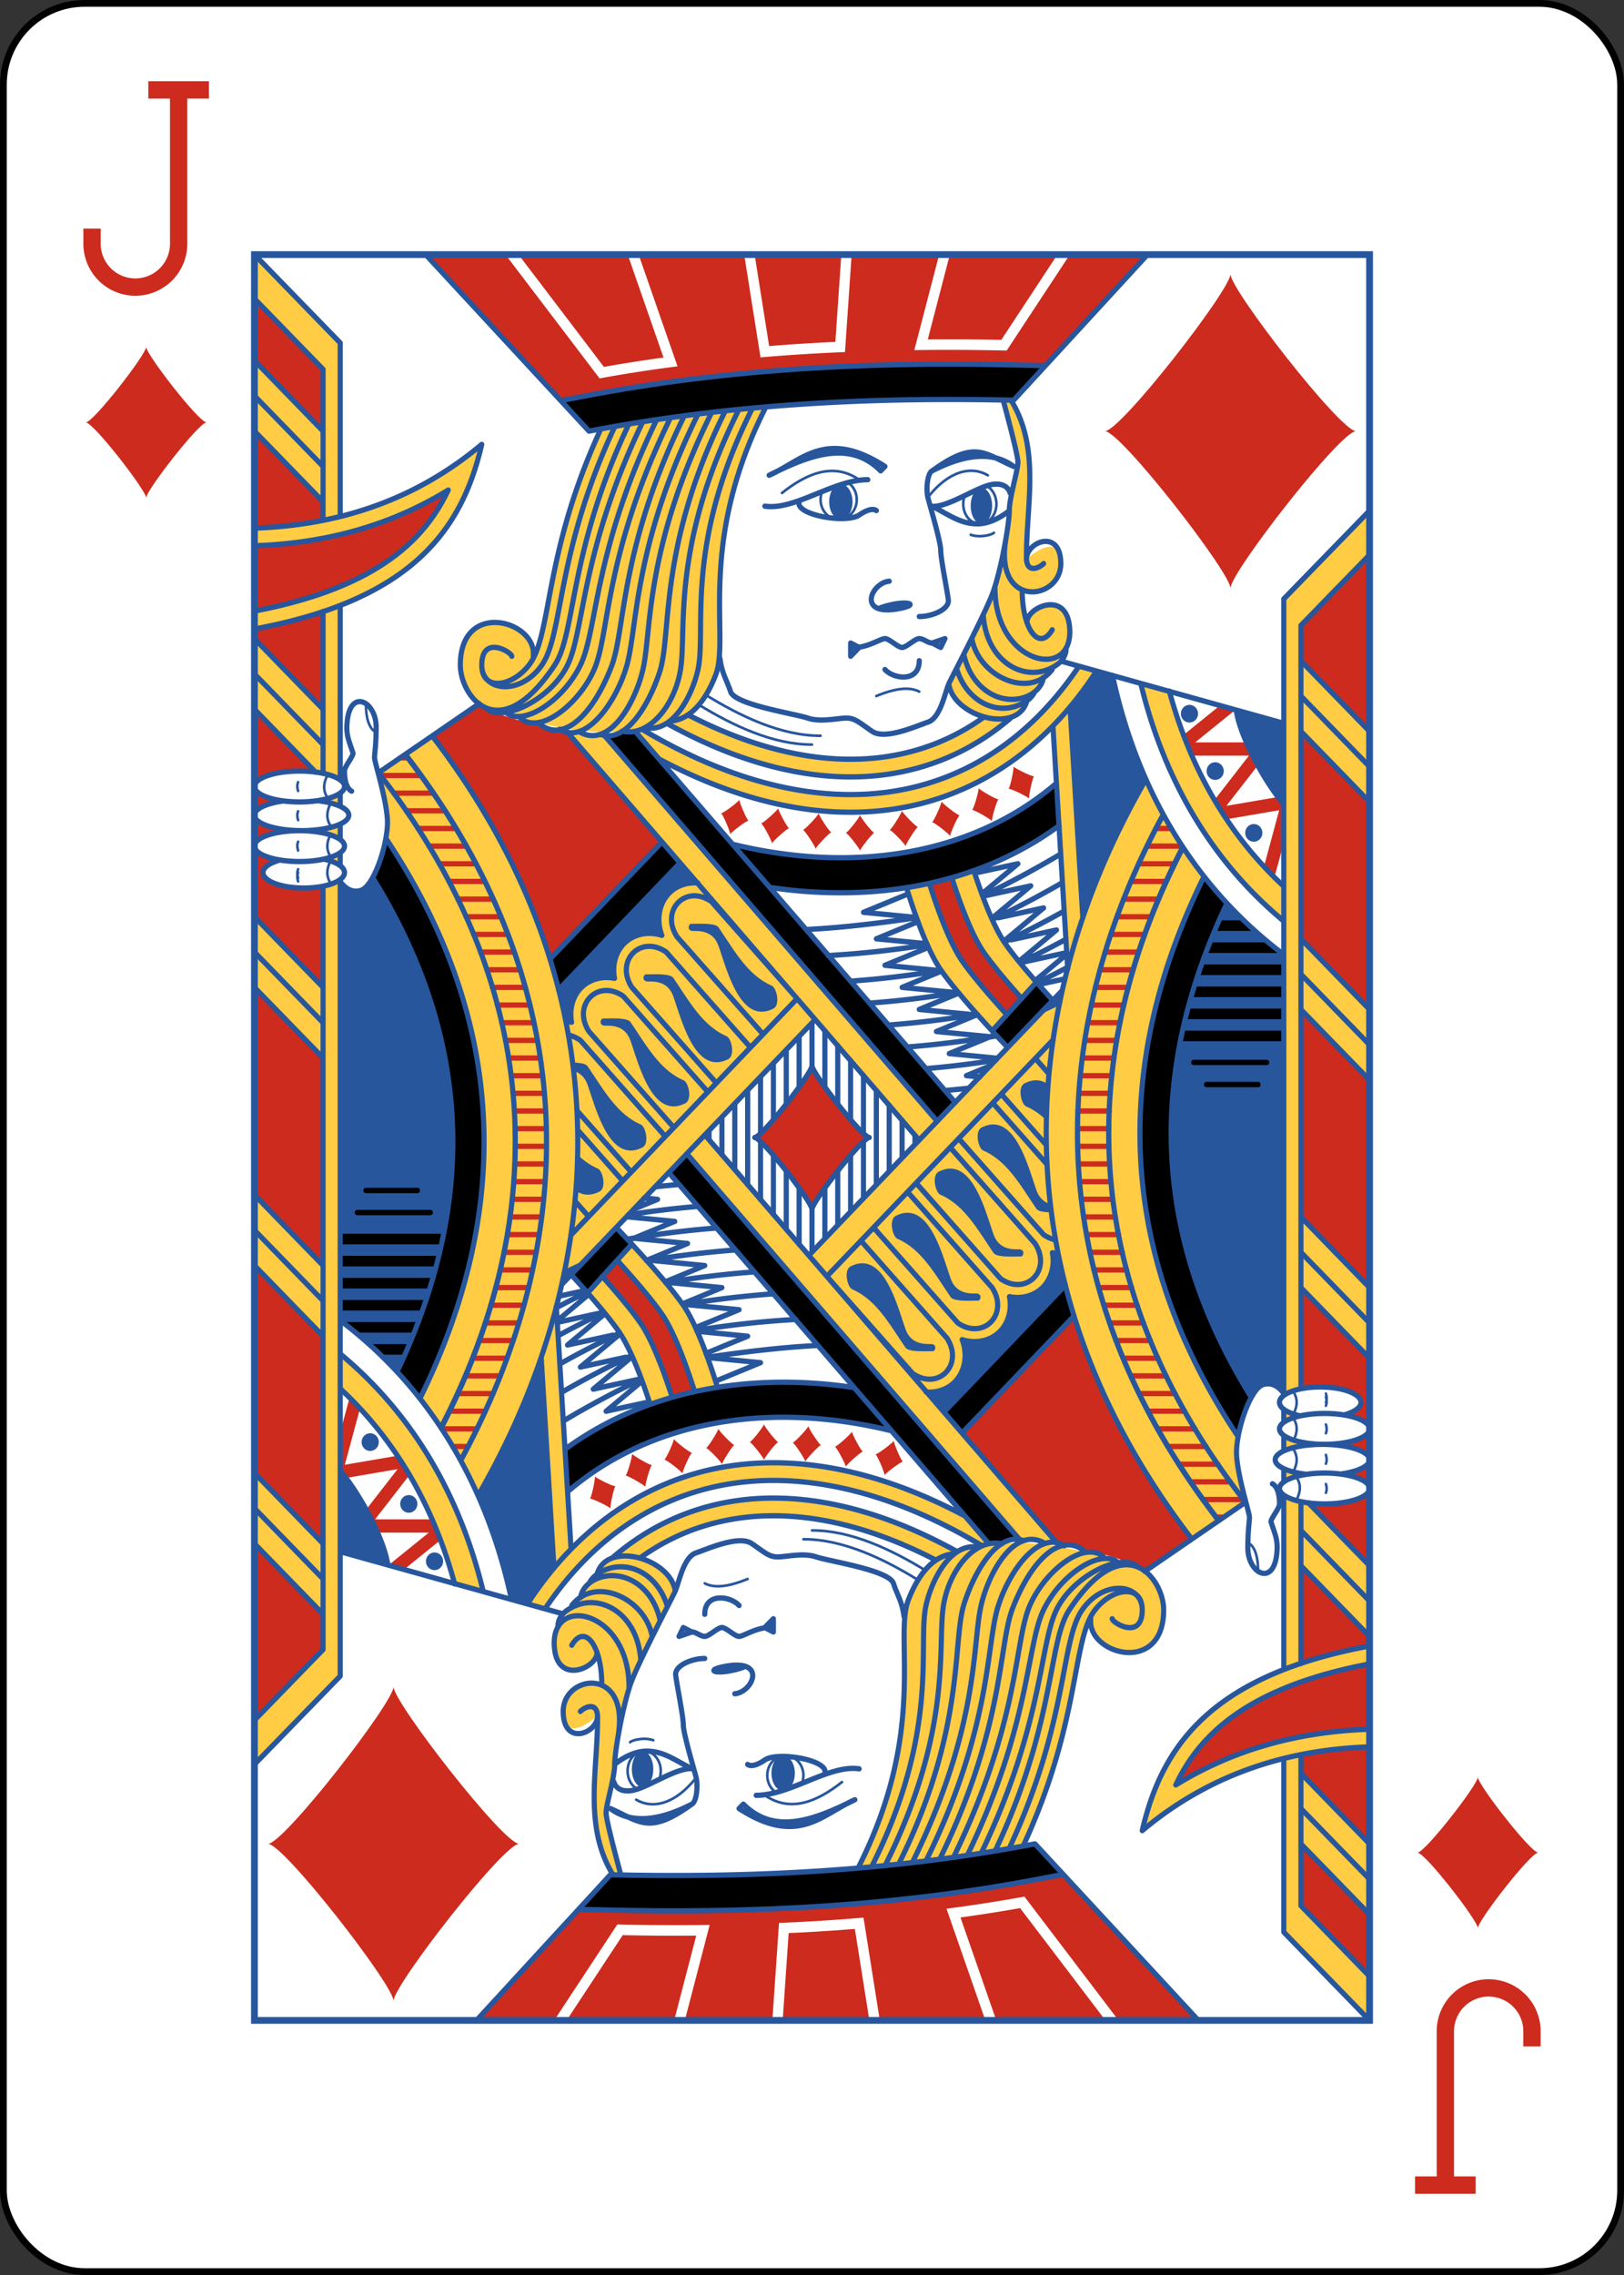 <?xml version="1.0" encoding="UTF-8"?>
<svg class="card" width="2.5in" height="3.5in" face="JD" preserveAspectRatio="none" viewBox="-120 -168 240 336" xmlns="http://www.w3.org/2000/svg" xmlns:xlink="http://www.w3.org/1999/xlink">
<rect x="-120" y="-168" width="240" height="336" fill="#333333" stroke="none"/>
<defs>
<rect id="i" x="-82.4" y="-130.4" width="164.8" height="260.8"/>
</defs>
<symbol id="h" preserveAspectRatio="xMinYMid" viewBox="-500 -500 1000 1000">
<path d="m50-460h200m-100 0v710a100 100 0 0 1 -400 0v-30" fill="none" stroke="#CD2B1E" stroke-linecap="square" stroke-miterlimit="1.5" stroke-width="80"/>
</symbol>
<symbol id="a" preserveAspectRatio="xMinYMid" viewBox="-600 -600 1200 1200">
<path d="M-400 0C-350 0 0 -450 0 -500C0 -450 350 0 400 0C350 0 0 450 0 500C0 450 -350 0 -400 0Z" fill="#CD2B1E"/>
</symbol>
<symbol id="g" preserveAspectRatio="none" viewBox="0 0 1300 2000">
<path d="m0 0v602.5a52.5 17.5 0 0 1 52.5 -17.5 52.5 17.5 0 0 1 47.5 10.092v-197.7c108.29-41.157 147.22-107.88 165-182.39-50.477 41.168-105.8 67.41-165 81.691v-196.69l-100-100zm0 602.5v32.5c0-7.263 13.907-13.493 33.711-16.141l0.301-0.002a52.5 17.5 0 0 1 -34.012 -16.357zm0 32.5v35a52.5 17.5 0 0 1 52.5 -17.5 52.5 17.5 0 0 1 47.5 10.092v-17.535c-9.953 4.5-26.391 7.443-45 7.443-30.376 0-55-7.835-55-17.5zm0 35v1040l100-100v-902.19c-7.793 5.741-23.892 9.686-42.5 9.686-26.234 0-47.5-7.835-47.5-17.5 0-5.867 7.837-11.059 19.863-14.234a52.5 17.5 0 0 1 -29.863 -15.766zm872.92-504.63c5.553 19.875 17.078 62.04 17.078 69.631 0 10-10 40-10 55s-10 70-20 95-45 90-50.285 100.83c2.871 18.592 22.06 32.816 42.186 38.035l-1.488-0.033c-33.861 23.766-71.467 38.494-112.36 44.629-68.314 10.247-147.24-4.216-232.5-47.141l-0.656 0.295c11.605-7.363 23.09-21.337 32.703-45.244 17.198-42.769-22.598-146.37 57.402-301.37-67.978-1e-3 -133.6 4.196-191.22 22.625-60.889 128.08-57.836 214.77-77.752 256.51 3.969-39.138-86.031-64.139-86.031 10.861 0 20.578 15.555 49.798 43.029 51.09 65.149 21.071 129.95 36.622 202.68 12.24 2.377-0.215 4.795-0.655 7.232-1.334l-10.629 4.787c93.453 50.018 181.5 68.032 258.7 56.453 52.213-7.832 99.7-29.078 141.03-63.695l-1.728-0.039c9.594-2.607 17.178-8.654 20.148-18.941 24.05-28.32 34.2-44.003 46.781-61.896 2.826-6.006 3.973-13.878 2.75-23.664-5-40-49.999-20-49.881-4.727-3.373-10.432-5.12-21.981-4.975-35.377 19.358 7.726 44.855-5.754 44.855-29.896 0-40-40-5-40-5s16.804-123.51-17.262-178.78l-9.816-0.85zm88.279 300.82c-55.633 80.517-130.65 128.84-217.22 141.82-88.049 13.207-187.44-9.831-290.96-69.645l-8.027 1.631 27.33 31.725c96.126 49.651 189.63 68.817 274.62 56.068 70.778-10.617 134.61-43.834 186.83-96.938l-2.9 3.176 17.164 274.63 17.586-58.613c-4.428-70.84-9.68-154.89-14.854-237.66 9.408-10.912 18.381-22.524 26.883-34.828l3.633-5.258-20.088-6.109zm72.141 19.826c26.259 105.35 79.358 198.02 165.48 268.01l1.105-38.525c-66.365-59.904-109.39-135.17-133.37-221.15l-33.219-8.332zm-668.08 55.541l151.07 170.17c-0.862-0.059-1.722-0.103-2.578-0.115-1.297-0.018-2.586 0.017-3.863 0.105-10.219 0.706-19.688 4.787-26.588 11.688-11.544 11.544-15.19 30.278-8.35 47.686-5.928-1.859-11.945-2.542-17.723-2.143-10.219 0.706-19.689 4.787-26.59 11.688-9.67 9.67-13.793 24.386-10.859 39.141-4.226-0.84-8.449-1.111-12.551-0.828-10.219 0.706-19.689 4.787-26.59 11.688-9.617 9.617-13.748 24.224-10.908 38.896-0.283-0.06-0.566-0.133-0.85-0.188-0.98-0.203-1.978-0.307-2.978-0.311-0.87-3e-3 -1.723 0.067-2.555 0.207l0.389 2.127c-21.617-108.04-70.889-218.34-155.99-326.48l-63.596 41.584c3.825 14.65 9.89 37.279 10.846 53.52 0.352 5.977-0.336 13.376-1.412 21.789 156.38 228.2 134.29 446.7 38.824 633.14 27.042 33.288 49.713 70.29 68.02 110.17 43.963-73.483 78.356-154.44 98.051-240.1l-0.309 1.623 295.53-300.14 121.16 136.48 21.035-21.363-387.89-436.94-42.742-3.09zm-265.26 68.344a52.5 17.5 0 0 1 -26.826 8.654l0.662-0.006c10.648 1.235 19.751 3.489 26.164 6.389v-15.037zm0 67.5a52.5 17.5 0 0 1 -19.865 7.443l1.057-0.02c8.065 1.713 14.629 4.275 18.809 7.354v-14.777zm738.64 20.332l-25.588 8.225c8.45 25.619 22.491 63.801 36.947 84.039 10.843 15.18 28.269 35.064 44.529 52.715 0 0 23.036-12.071 16.199-19.656-13.488-14.964-26.827-30.596-35.729-43.059-14.126-19.776-27.856-56.685-36.359-82.264zm-51.791 14.543l-26.717 4.648c7.834 24.735 23.588 70.281 39.867 93.072 14.389 20.144 40.371 48.569 59.836 69.07 7.133 7.513 16.883-18.613 16.883-18.613-18.091-19.344-39.255-43.007-51.719-60.457-15.166-21.233-29.875-62.216-38.15-87.721z" fill="#FC4"/>
</symbol>
<symbol id="f" preserveAspectRatio="none" viewBox="0 0 1300 2000">
<path d="m199.52 0l157.66 165.58 25.473-4.902c149.96-27.996 296.78-37.138 441.39-36.51 20.66 0.09 41.275 0.378 61.848 0.84l34.475 1.57 120.58-126.58h-90.371l-73.627 108.7-3.268-0.072c-17.44-0.384-35.101-0.607-52.801-0.684-14.191-0.062-28.397-0.029-43.678 0.152l-7.916 0.094 28.979-108.19h-102.04l-7.773 110.4-5.359 0.221c-28.906 1.194-58.058 2.965-87.605 5.359l-5.514 0.447-19.016-116.43h-123.06l45.314 126.52-7.391 0.957c-26.194 3.391-52.95 7.403-79.91 12.123l-3.543 0.621-109.74-140.22zm108.35 0 99.543 127.2c23.432-4.051 46.649-7.54 69.502-10.588l-41.766-116.61zm275.24 0 16.924 103.63c25.991-2.041 51.693-3.606 77.189-4.721l6.963-98.906zm227.58 0-25.73 96.07c12.299-0.107 24.295-0.176 35.975-0.125 16.664 0.072 33.27 0.302 49.725 0.645l65.426-96.59zm-810.69 50v70l80 80v-70zm0 150v109.85c27.325-0.911 54.014-3.781 80-8.816v-21.037zm225.9 66.748c-69.012 41.278-145.38 60.505-225.9 63.105v73.936c87.942-16.247 143.49-43.188 179.63-75.494 20.794-18.589 35.415-39.201 46.271-61.547zm-145.9 137.69c-23.576 7.691-50.13 14.285-80 19.656v10.906l80 80zm182.08 104.17-54.93 36.684c65.585 82.864 109.89 167.06 137.03 251.62l130.92-131.62-109.84-123.73c-34.415-10.878-70.714-12.66-103.18-32.951zm863.33 2.24-42.344 33.27 9.807 23.381h66.514l-40.512 50.641 14.359 21.424 61.381-10.23-17.67 63.613 12.203 12.115 10.982-39.539-0.596-43.387-6.068-7.82-60.371 10.062 36.715-45.895-13.078-25.984h-60.057l46.652-36.656zm-1125.4 4.15v87.5a52.5 17.5 0 0 1 52.5 -17.5 52.5 17.5 0 0 1 18.664 1.164zm0 87.5v32.5c0-7.263 13.907-13.493 33.711-16.141l0.301-2e-3a52.5 17.5 0 0 1 -34.012 -16.357zm0 32.5v35a52.5 17.5 0 0 1 52.5 -17.5 52.5 17.5 0 0 1 27.5 2.619v-4.545c-7.507 1.222-15.988 1.926-25 1.926-30.376 0-55-7.835-55-17.5zm0 35v80l80 80v-114.59c-6.698 1.33-14.358 2.086-22.5 2.086-26.234 0-47.5-7.835-47.5-17.5 0-5.867 7.837-11.059 19.863-14.234a52.5 17.5 0 0 1 -29.863 -15.766zm170.15-103a3 3 0 1 0 0 6h8.809a3 3 0 1 0 0 -6h-0.381zm-97.432 19.354a52.5 17.5 0 0 1 7.279 1.266v-1.266zm74.277 0.646a3 3 0 1 0 0 6h47.293a3 3 0 1 0 0 -6h-0.355zm15.473 20a3 3 0 1 0 0 6h46.166a3 3 0 1 0 0 -6h-0.324zm-82.471 10.393a52.5 17.5 0 0 1 -6.863 1.166l0.699-6e-3c2.126 0.247 4.17 0.544 6.164 0.869zm96.955 9.607a3 3 0 1 0 0 6h45.279a3 3 0 1 0 0 -6h-0.297zm13.672 20a3 3 0 1 0 0 6h44.469a3 3 0 1 0 0 -6h-0.27zm12.871 20a3 3 0 1 0 0 6h43.631a3 3 0 1 0 0 -6h-0.25zm12.078 20a3 3 0 1 0 0 6h42.422a3 3 0 1 0 0 -6zm597.48 18.961-26.203 6.318c8.275 25.505 22.984 66.488 38.15 87.721 12.701 17.782 34.437 42.018 52.748 61.559l16.781-18.844c-16.26-17.651-33.686-37.535-44.529-52.715-14.456-20.238-28.498-58.42-36.947-84.039zm-586.21 1.039a3 3 0 1 0 0 6h41.582a3 3 0 1 0 0 -6zm10.307 20a3 3 0 1 0 0 6h41.021a3 3 0 1 0 0 -6zm9.557 20a3 3 0 1 0 0 6h40.467a3 3 0 1 0 0 -6zm8.815 20a3 3 0 1 0 0 6h39.916a3 3 0 1 0 0 -6h-0.156zm8.082 20a3 3 0 1 0 0 6h39.141a3 3 0 1 0 0 -6zm7.354 20a3 3 0 1 0 0 6h38.609a3 3 0 1 0 0 -6zm6.514 20a3 3 0 1 0 0 6h38.264a3 3 0 1 0 0 -6zm-277.47 3v235l80 80v-235zm283.21 17a3 3 0 1 0 0 6h37.809a3 3 0 1 0 0 -6zm5.043 20a3 3 0 1 0 0 6h37.439a3 3 0 1 0 0 -6zm4.354 20a3 3 0 1 0 0 6h37.152a3 3 0 1 0 0 -6zm3.668 20a3 3 0 1 0 0 6h36.945a3 3 0 1 0 0 -6zm2.986 20a3 3 0 1 0 0 6h36.627a3 3 0 1 0 0 -6zm2.197 20a3 3 0 1 0 0 6h36.453a3 3 0 1 0 0 -6zm1.49 20a3 3 0 1 0 0 6h36.398a3 3 0 1 0 0 -6zm0.83 20a3 3 0 1 0 0 6h36.219a3 3 0 1 0 0 -6zm0.174 20a3 3 0 1 0 0 6h36.045a3 3 0 1 0 0 -6zm-0.484 20a3 3 0 1 0 0 6h36.412a3 3 0 1 0 0 -6zm-1.137 20a3 3 0 1 0 0 6h36.447a3 3 0 1 0 0 -6zm-1.787 20a3 3 0 1 0 0 6h36.555a3 3 0 1 0 0 -6zm-2.519 20a3 3 0 1 0 0 6h36.816a3 3 0 1 0 0 -6zm-3.184 20a3 3 0 1 0 0 6h37.115a3 3 0 1 0 0 -6zm-3.826 20a3 3 0 1 0 0 6h37.354a3 3 0 1 0 0 -6zm-291.02 18v235l80 80v-235zm286.55 2a3 3 0 1 0 0 6h37.656a3 3 0 1 0 0 -6zm-5.109 20a3 3 0 1 0 0 6h38.023a3 3 0 1 0 0 -6zm-5.75 20a3 3 0 1 0 0 6h38.445a3 3 0 1 0 0 -6zm-6.396 20a3 3 0 1 0 0 6h38.914a3 3 0 1 0 0 -6zm-7.041 20a3 3 0 1 0 0 6h39.396a3 3 0 1 0 0 -6zm-7.691 20a3 3 0 1 0 0 6h39.844a3 3 0 1 0 0 -6zm-8.342 20a3 3 0 1 0 0 6h40.34a3 3 0 0 0 2e-3 0 3 3 0 0 0 6e-3 0h0.039a3 3 0 0 0 0.162 -5.996 3 3 0 0 0 -0.178 0h-0.031zm-9 20a3 3 0 1 0 0 6h40.883a3 3 0 1 0 0 -6zm-9.66 20a3 3 0 1 0 0 6h41.463a3 3 0 1 0 0 -6zm-9.125 20a3 3 0 1 0 0 6h40.877a3 3 0 1 0 0 -6zm12.818 20a3 3 0 1 0 0 6h17.828a3 3 0 1 0 0 -6h-0.125zm-231.25 112.96v200.04l80-80v-40.768z" fill="#CD2B1E"/>
</symbol>
<symbol id="e" preserveAspectRatio="none" viewBox="0 0 1300 2000">
<path d="m509 758c9 0 28.315-1.236 32 4 19 27 34.047 54.141 62 66 5.895 2.501 10.258 21.901 2 26-38.418 19.069-54.167-44.095-64-71-7.298-19.969-27.054-16.342-31-17-6-1-3.687-8-1-8zm-52.661 57.231c9 0 28.315-1.236 32 4 19 27 34.047 54.141 62 66 5.895 2.501 10.258 21.901 2 26-38.418 19.069-54.167-44.095-64-71-7.298-19.969-27.054-16.342-31-17-6-1-3.687-8-1-8zm-50 50c9 0 28.315-1.236 32 4 19 27 34.047 54.141 62 66 5.895 2.501 10.258 21.901 2 26-38.418 19.069-54.167-44.095-64-71-7.298-19.969-27.054-16.342-31-17-6-1-3.687-8-1-8zm-35.09 49.918c7.579 0.188 14.956 1.05 17.09 4.082 19 27 34.047 54.141 62 66 5.895 2.501 10.258 21.901 2 26-38.418 19.069-54.167-44.095-64-71-3.549-9.711-10.044-13.842-16.235-15.599m4.186 94.433c7.016 6.682 14.831 12.255 24.049 16.166 5.895 2.501 10.258 21.901 2 26-10.879 5.4-19.941 4.206-27.565-0.892m322.48-780.34a13.625 20 0 0 1 -13.625 20 13.625 20 0 0 1 -13.625 -20 13.625 20 0 0 1 13.625 -20 13.625 20 0 0 1 13.625 20zm162.75 4.506a12.5 20.292 0 0 1 -12.5 20.292 12.5 20.292 0 0 1 -12.5 -20.292 12.5 20.292 0 0 1 12.5 -20.292 12.5 20.292 0 0 1 12.5 20.292zm179.29 309.79c-17.009-37.323-29.874-76.645-38.918-117.43l-19.08-4.558-3.633 5.258c-8.474 12.264-17.414 23.846-26.839 34.714 5.125 82.8 10.381 166.89 15.044 237.71 19.442-54.632 44.354-106.74 73.427-155.68zm105.31-78.325l55.194 14.905m-55.194-14.905c3.51 27.018 30.401 77.532 54.943 106.17l0.251-91.261m-1062.2 175.12c-4.348 7.569-8.855 12.681-13.242 14.107-15.037 4.888-24.328-10.131-24.328-10.131l0.078 496.9c23.977 17.954 45.709 37.081 66.058 57.431 82.103-167.63 100.65-356.41-28.566-558.31zm-37.57 904-110 110m364.53-887.18l141.62-143.83 20.83 22.783c-1.078-0.089-2.152-0.14-3.221-0.156-1.297-0.018-2.586 0.017-3.863 0.105-10.219 0.706-19.688 4.787-26.588 11.688-11.544 11.544-15.19 30.278-8.35 47.686-5.928-1.859-11.945-2.542-17.723-2.143-10.219 0.706-19.689 4.787-26.59 11.688-9.67 9.67-13.793 24.386-10.859 39.141-4.226-0.84-8.449-1.111-12.551-0.828-10.219 0.706-19.689 4.787-26.59 11.688-9.617 9.617-13.748 24.224-10.908 38.896-0.283-0.06-0.566-0.133-0.85-0.188-0.98-0.203-1.978-0.307-2.978-0.311-0.87-3e-3 -1.724 0.068-2.555 0.208zm745.47-312.82a10 10 0 0 1 -10 10 10 10 0 0 1 -10 -10 10 10 0 0 1 10 -10 10 10 0 0 1 10 10zm30 65a10 10 0 0 1 -10 10 10 10 0 0 1 -10 -10 10 10 0 0 1 10 -10 10 10 0 0 1 10 10zm45 70a10 10 0 0 1 -10 10 10 10 0 0 1 -10 -10 10 10 0 0 1 10 -10 10 10 0 0 1 10 10z" fill="#27569C"/>
</symbol>
<symbol id="d" preserveAspectRatio="none" viewBox="0 0 1300 2000">
<path d="m130 1057c-4.057-0.057-4.057 6.057 0 6h60c4.057 0.057 4.057-6.057 0-6zm-10 25c-4.057-0.057-4.057 6.057 0 6h85c4.057 0.057 4.057-6.057 0-6zm-20 27v12h118l2.322-12zm0 25v12h112.19l2.612-12zm0 25v12h104.35l3.774-12zm0 25v12h96.806l3.483-12zm17.561 37h68.505l4.935-12h-87.372zm29.898 25h27.866l4.935-12h-46.444zm738.44-1121c-20.572-0.462-41.188-0.75-61.848-0.84-144.62-0.628-291.43 8.514-441.39 36.51l-25.893 4.462 33.235 34.859c167.85-31.337 332.22-38.656 495-35l35.361-38.408zm48.586 474.12c-96.952 80.76-235.54 102.49-377.1 68.721l43.715 48.936c123.69 18.042 244.26-3.946 336.97-69.989zm-117.55 361.09-372.51-419.61-36.418 4.035 387.89 436.94zm-320.79-271.23-141.62 143.83-10.069-34.848 130.64-132.68zm381.57 208.63c-4.427-4.522-10.572-10.854-17.549-18.39l51.237-55.326c6.549 7.159 13.215 14.344 19.389 20.895m-737.81 450.73c94.897-187.04 116.98-405.55-39.015-633.2-4.979 15.602-9.504 32.46-16.219 43.261 129.04 202.31 110.49 391.09 29.078 558.57z"/>
</symbol>
<symbol id="c" preserveAspectRatio="none" viewBox="0 0 1300 2000">
<path d="m100 709.95v900.05l-100 100m100-1031.9v13.911m0-46.99v17.312m0-52.554v14.839m0-227.22v197.23m-100-594.64 100 100v196.63m0.156 910.65c108 79.347 171.74 190.72 199.49 315.91m-92.342-977.93c238.08 301.58 196.38 620.4 53.375 860.34m97.499-238.99 295.53-300.15m-288.44-324.91 409.6 461.39m-124.87-132.72v134.76m-15-119.53v235.34m-15-220.1-1e-5 203.21m-15-187.97l1e-5 171.07m-15-155.84v138.94m-15-123.71v106.81m-15-91.578l-2e-5 74.682m-15-59.447l-1e-5 42.551m-15-27.316v10.42m-121.99-457.88 387.89 436.94m-351.48-440.97l372.51 419.61m-448.13 150.53 263.86-267.98m-278.13-9.948 141.62-143.83m-151.69 108.98 130.64-132.68m-330.65-78.255 117.64-78.424m678.02-48.159l259.69 70.425m-317.74-6.336c-41.333 34.618-88.82 55.864-141.03 63.696-77.195 11.579-165.25-6.435-258.7-56.453m-29.288 6.587c103.51 59.813 202.91 82.851 290.96 69.644 86.565-12.985 161.58-61.304 217.22-141.82m-110.79 57.636c-33.861 23.766-71.466 38.494-112.36 44.628-68.314 10.247-147.23-4.216-232.5-47.14m51.833 146.54c141.56 33.774 280.15 12.039 377.1-68.721m-3.607-65.101l17.164 274.63m2.725-296.4c5.176 82.814 10.432 166.91 14.861 237.78m-364.53-33.256c123.69 18.042 244.26-3.946 336.97-69.989m-177.94 70.129c7.834 24.735 23.587 70.281 39.867 93.072 19.662 27.527 60.973 70.517 77.718 87.621m-90.869-185.34c8.275 25.505 22.985 66.488 38.151 87.721 12.464 17.45 33.628 41.114 51.719 60.458m-63.665-154.5c8.45 25.619 22.491 63.801 36.947 84.039 10.843 15.18 28.27 35.063 44.53 52.714m-55.889-144.98c8.504 25.579 22.233 62.487 36.358 82.263 13.414 18.779 36.904 44.756 55.795 64.8m-776.82-182.47c155.99 227.66 133.91 446.16 39.015 633.2m1006.9-580.03c-53.227-48.045-91.438-105.97-116.85-171.39-6.273-16.146-11.767-32.747-16.514-49.768m132.26 259.68c-86.122-69.992-139.22-162.66-165.48-268.01m111.26 29.951c3.51 27.018 30.401 77.532 54.943 106.17m-1119.5-382.14-80-80m2.9802e-7 -40l80 80m0 80-80-80m80 355-80-80m2.9802e-7 -40l80 80m0 355-80-80m2.9802e-7 -40l80 80m0 80-80-80m80 355-80-80m2.9802e-7 -40l80 80m0 80-80-80m80 355-80-80m2.9802e-7 -40l80 80m0 80-80-80m80-744.17v864.17l-80 80m80-1255.8v182.7m-80-536.91l80 80v170.96m512.66 581.81l-100-110c-20-30 10-60 40-40l100 110m-94.138 95.607-98.524-108.38c-20-30 10-60 40-40l98.193 108.01m-89.308 90.761-98.885-108.77c-20-30 10-60 40-40l98.606 108.47m-162.55-64.385c4.519 0.868 9.232 2.776 13.945 5.918l98.886 108.77m-39.626 40.411-62.918-69.21m0.515 21.566l52.371 57.608m-39.892 40.118l-15.594-17.153m143.24-360.34c-1.078-0.089-2.152-0.14-3.221-0.156-1.297-0.018-2.586 0.017-3.863 0.105-10.219 0.706-19.688 4.787-26.588 11.688-11.544 11.544-15.19 30.278-8.35 47.686-5.928-1.859-11.945-2.542-17.723-2.143-10.219 0.706-19.689 4.787-26.59 11.688-9.67 9.67-13.793 24.386-10.859 39.141-4.226-0.84-8.449-1.111-12.551-0.828-10.219 0.706-19.689 4.787-26.59 11.688-9.617 9.617-13.748 24.224-10.908 38.896-0.283-0.06-0.566-0.133-0.85-0.188-0.98-0.203-1.978-0.307-2.978-0.311-0.87-3e-3 -1.724 0.068-2.555 0.208m548.15-45.143l-51.301 54.965m-11.27-152.67c30.438-14.244 60.781-29.936 91.001-47.503m-79.702 74.228c27.325-12.679 54.575-26.511 81.729-41.804m-67.89 67.342c23.36-10.811 46.666-22.46 69.903-35.142m-51.546 58.583c17.883-8.34 35.733-17.177 53.545-26.598m-33.556 49.258c11.862-5.596 23.71-11.414 35.541-17.48m-27.996 48.272c6.272-2.875 12.539-5.81 18.803-8.809m-90.69-122.66 41.929-34.086-50.349 10.627m20.035 51.211 45.314-36.837-52.691 11.121m21.244 51.638 46.447-37.759-52.691 11.121m23.933 49.452 43.758-35.573-52.691 11.121m64.607 14.53l-49.607 10.47m12.974 21.167l36.743-29.869m-2.452 27.948l-27.265 5.754m4.567 28.001l18.259-14.844m-143.39-28.452-61.745-5.825 50-20m31.745 50.826-61.745-5.825 45.995-18.398m35.749 49.224-61.745-5.825 46.293-18.517m35.452 49.343-61.745-5.825 48.076-19.231m22.411 49.466-55.487-5.235 50-20m-88.125-133.84c-45.675 6.443-87.52 11.323-128.23 13.293m128.1-13.624-61.745-5.825 50-20m24.463 56.691c-37.56 5.866-76.037 10.142-115.74 12.289m115.21-13.42-58.928-5.56 48.666-19.466m26.877 55.193c-34.211 5.512-69.172 9.723-105.12 12.221-0.113 8e-3 -0.226 0.016-0.338 0.024m125.48 12.752c-33.673 5.426-68.073 9.591-103.43 12.104m125.32 12.589c-33.626 5.47-67.975 9.688-103.27 12.263m125.81 12.321c-33.784 5.565-68.294 9.873-103.76 12.527m102.93 14.978c-26.572 4.034-53.609 7.264-81.218 9.499m49.582 22.21c-9.118 0.981-18.296 1.857-27.537 2.623m40.625-15.363-15.626-1.474 27.643-11.057m-719.89-213.35c129.04 202.31 110.49 391.09 29.078 558.57m-22.167-677.11c211.43 263.85 187.39 526.87 72.807 741.46m23.227 36.982c127.57-228.18 159.32-517.65-64.978-799.22m-30.94 20.857c211.32 263.77 187.28 526.79 73.073 741.74m-41.833-762.71c224 281.68 192.24 571.15 64.817 798.82m-140.84-654.99s9.291 14.995 24.328 10.107c15.34-4.986 32.146-55.047 30.672-80.107-1.468-24.957-15-65-15-70s1.909-14.691 1.909-34.691c0-30-31.909-45.309-34.073-2.527-0.627 12.392 2.164 17.218 7.164 32.218m0 0c-0.676 4.552-10 15-10 20 0 20 8.286 22.809 8.286 22.809m-113.29-5.309a52.5 17.5 0 0 1 52.5 -17.5 52.5 17.5 0 0 1 52.5 17.5 52.5 17.5 0 0 1 -52.5 17.5 52.5 17.5 0 0 1 -52.5 -17.5m0 32.5v0c0-7.263 13.907-13.493 33.71-16.141m40.126-0.306c21.099 2.447 36.163 8.887 36.163 16.447 0 9.665-24.624 17.5-55 17.5s-55-7.835-55-17.5m0 35a52.5 17.5 0 0 1 52.5 -17.5 52.5 17.5 0 0 1 52.5 17.5 52.5 17.5 0 0 1 -52.5 17.5 52.5 17.5 0 0 1 -52.5 -17.5m81.191 14.829c14.231 3.023 23.809 8.685 23.809 15.171 0 9.665-21.266 17.5-47.5 17.5s-47.5-7.835-47.5-17.5c0-5.87 7.846-11.066 19.884-14.24m41.47-99.406-71.354-71.354m0.02-205.15c97.534-3.248 187.03-31.277 264.98-94.855-22.418 93.966-78.453 175.54-264.81 209.08m-0.166-94.219c80.508-2.603 156.87-21.843 225.87-63.117-10.857 22.346-25.478 42.958-46.271 61.547-36.096 32.269-91.557 59.186-179.32 75.439m403.48-206.11c-67.521 142.03-56.413 233.16-83.784 267.38-20 25-55 30-55 0 0-35 34.9-14.626 35-10m120.15-260.26c-69.204 143.56-59.512 234.37-85.15 270.26-25 35-70 30-70 0m171.42-272.89c-70.646 145.04-61.358 236.26-86.417 272.89-65 95-110 35-110 0 0-75 90-50 85-10m127.67-265.49c-72.341 146.36-67.705 235.56-87.669 275.49-20 40-77.602 65.61-94.572 48.745m198.34-326.44c-73.481 147.67-68.699 237.57-88.763 277.69-20 40-64.5 68.136-85 55m189.86-334.9c-74.686 148.9-70.97 237.69-86.802 279.9-15 40-63.998 80.555-88.06 60m190.99-342.13c-75.72 150.32-68.162 241.76-84.868 283.88-21.121 53.251-54.565 85.898-82.248 66.013m183.21-352.06c-76.908 151.61-70.007 243.96-83.777 287.36-13.307 41.94-48.257 87.452-77.462 69.581m177.11-358.65c-77.812 152.62-69.804 245.36-79.837 289.94-8.116 36.065-38.539 92.087-74.507 71.498m170.22-363.16c-78.666 153.69-61.875 251.63-76.344 295.16-12.488 37.568-39.311 80.99-68.301 71.273m160.53-368.15c-79.667 154.67-60.427 249.28-68.044 294.69-6.669 39.754-36.097 76.466-68.194 69.629m151.53-364.88c-80 155-52.502 250.82-63.085 295.68-6.915 29.316-28.079 68.333-57.542 65.65m135.63-361.33c-80 155-40.203 258.6-57.401 301.37-14.963 37.211-34.463 50.386-51.885 51.962m387.21-362.96c5.553 19.875 17.077 62.039 17.077 69.63 0 10-10 40-10 55s-10 70-20 95-45 90-50 100-9.809 39.563-24.809 44.563-50.191 20.437-65.191 10.437-20-15-30-15-30 5-45 0-85-15-90-30c-4.379-13.209-10-20-12.377-37.814m57.377-207.19c38.334-16.373 66.186-53.253 135-10v0l-5 5c-36.119-35.307-82.46-18.225-130 5v0m285-10c-35-15-45-30-95 5v0c30-15 66.711-25.583 95-5v0m-95 5c-5.615 2.796-7.258 21.124-5 30 2.466 9.691 15 50 15 60s8.935 52.186 8.935 57.186c0 10-18.935 17.814-33.935 17.814m-35-40c-20.808 1.708-37.884 39.089 9.316 31.367 30.015-4.91 10.684-11.367-19.316-1.367m-35 40v15l10-10-10-5v0m110-5l-5 10-10-5 15-5v0m-105 10c15 0 30-10 35-10s15 10 20 10 15-10 20-10 10 5 15 5m-55 30c10.017 10.832 40 15 40-10m-180-175c35 5 80-30 120-30m-80 25c-5 15 55 25 70 15s20-5 20-5m65.923-4.734c20 0 52.332-22.8 70-25s20 10 20 10m-90.923 14.735c20 10 33.071 20 52.775 20 19.704 0 37.225-15 37.225-15m2.739-123.78c34.066 55.271 16.548 119.19 17.261 178.78 0.877 16.276 15 10 20 5m-44.129-27.097c-13.191 78.847 64.129 69.14 64.129 27.097 0-40-40-25-40-5m-5 35c0 45 20 70 35 45m-66.742-47.322c-0.109 88.183 94.804 106.82 86.742 42.322-5-40-50-20-49.354-3.324m-50.936-7.257c3.982 49.733 43.724 72.867 75.29 60.581 18.663-7.264 21.42-17.97 21.126-24.435m-109.74-10.339c8.174 42.724 66.435 68.944 93.619 34.773m-103.04-17.02c9.23 40.691 44.654 58.763 73.332 47.601 9.377-3.789 17.976-11.415 19.488-21.63m-101.29-10.206c11.128 36.612 44.521 52.456 71.806 41.836 10.08-3.923 15.519-8.85 18.345-13.571m-99.206-10.358c6.149 37.142 80.063 56.922 91.04 18.908m19.69-379.78l-34.261-0.77c-20.572-0.462-41.188-0.75-61.848-0.84-144.62-0.628-291.43 8.514-441.39 36.51l-25.623 4.783m-157.51-165.46 190.48 200c167.85-31.337 332.22-38.656 495-35l156.08-165m-568.75 571.73c96.126 49.651 189.63 68.816 274.62 56.068 92.087-13.813 172.42-65.876 230.71-150.23l3.633-5.258" fill="none" stroke="#27569C" stroke-linecap="round" stroke-linejoin="round" stroke-width="6"/>
</symbol>
<symbol id="b" preserveAspectRatio="none" viewBox="0 0 1300 2000">
<path d="m85 590c-4.701 8.725-5.187 17.099 0 25m3.71 6.884c-4.701 8.725-5.187 17.099 0 25m0 10c-4.701 8.725-5.187 17.099 0 25m0 5c-4.701 8.725-5.187 17.099 0 25m41.29-201.88c0 25 10 30 10 30m-89.072 57.5c-1.131 2.58-1.339 5.774 0 10m0 23.024c-1.131 2.58-1.339 5.774 0 10m0 24.476c-1.131 2.58-1.339 5.774 0 10m0 25c-1.131 2.58-1.339 5.774 0 10m0-13.841c-1.131 2.58-1.339 5.774 0 10m674.07-206.16c25-10 40-10 50-5m-70-240c-30-20-60.951-7.28-90 15m170 5c24.496-30.289 50.876-35.961 70-25m-162.46 8.604c5.799 4.009 9.635 10.975 9.635 18.896 0 12.426-9.441 22.5-21.088 22.5s-21.088-10.074-21.088-22.5c0-3.285 0.66-6.406 1.846-9.22m191.28-6.541c6.976 3.399 11.876 11.415 11.876 20.761 0 12.426-8.662 22.5-19.347 22.5s-19.347-10.074-19.347-22.5c0-3.816 0.817-7.411 2.259-10.56m6.436 45.383c11.292 3.969 26.1-0.362 27.069-2.324m-344.1 194.82c39.569 23.537 86.52 45.27 132.03 45.178m-124.63-56.734c40.103 24.126 88.119 46.828 134.63 46.734" fill="none" stroke="#27569C" stroke-linecap="round" stroke-linejoin="round" stroke-width="3"/>
<use transform="translate(650 1e3) scale(1 .972) translate(-100 -100)" width="200" height="200" stroke="#27569C" stroke-linecap="round" stroke-linejoin="round" stroke-width="36" xlink:href="#a"/>
<use transform="translate(894,598)scale(1,0.972)rotate(-26)translate(-25,-25)" width="50" height="50" xlink:href="#a"/>
<use transform="translate(852,623)scale(1,0.972)rotate(-22)translate(-25,-25)" width="50" height="50" xlink:href="#a"/>
<use transform="translate(806,639)scale(1,0.972)rotate(-14)translate(-25,-25)" width="50" height="50" xlink:href="#a"/>
<use transform="translate(757,650)scale(1,0.972)rotate(-6)translate(-25,-25)" width="50" height="50" xlink:href="#a"/>
<use transform="translate(706 655) scale(1 .972) translate(-25 -25)" width="50" height="50" xlink:href="#a"/>
<use transform="translate(656,653)scale(1,0.972)rotate(5)translate(-25,-25)" width="50" height="50" xlink:href="#a"/>
<use transform="translate(607,647)scale(1,0.972)rotate(10)translate(-25,-25)" width="50" height="50" xlink:href="#a"/>
<use transform="translate(560,637)scale(1,0.972)rotate(15)translate(-25,-25)" width="50" height="50" xlink:href="#a"/>
</symbol>
<rect x="-119.5" y="-167.5" width="239" height="335" rx="12" ry="12" fill="#fff" stroke="#000"/>
<use x="-82.4" y="-130.4" width="164.8" height="260.8" xlink:href="#g"/>
<use transform="rotate(180)" x="-82.4" y="-130.4" width="164.8" height="260.8" xlink:href="#g"/>
<use x="-82.4" y="-130.4" width="164.8" height="260.8" xlink:href="#f"/>
<use transform="rotate(180)" x="-82.4" y="-130.4" width="164.8" height="260.8" xlink:href="#f"/>
<use x="-82.4" y="-130.4" width="164.8" height="260.8" xlink:href="#e"/>
<use transform="rotate(180)" x="-82.4" y="-130.4" width="164.8" height="260.8" xlink:href="#e"/>
<use x="-82.4" y="-130.4" width="164.8" height="260.8" xlink:href="#d"/>
<use transform="rotate(180)" x="-82.4" y="-130.4" width="164.8" height="260.8" xlink:href="#d"/>
<use x="-82.4" y="-130.4" width="164.8" height="260.8" xlink:href="#c"/>
<use transform="rotate(180)" x="-82.4" y="-130.4" width="164.8" height="260.8" xlink:href="#c"/>
<use x="-82.4" y="-130.4" width="164.8" height="260.8" xlink:href="#b"/>
<use transform="rotate(180)" x="-82.4" y="-130.4" width="164.8" height="260.8" xlink:href="#b"/>
<use x="-114.4" y="-156" width="32" height="32" xlink:href="#h"/>
<use x="-111.784" y="-119" width="26.769" height="26.769" xlink:href="#a"/>
<use x="34" y="-132.16" width="55.68" height="55.68" xlink:href="#a"/>
<g transform="rotate(180)">
<use x="-114.4" y="-156" width="32" height="32" xlink:href="#h"/>
<use x="-111.784" y="-119" width="26.769" height="26.769" xlink:href="#a"/>
<use x="34" y="-132.16" width="55.68" height="55.68" xlink:href="#a"/>
</g>
<use fill="none" stroke="#27569C" xlink:href="#i"/>
</svg>
